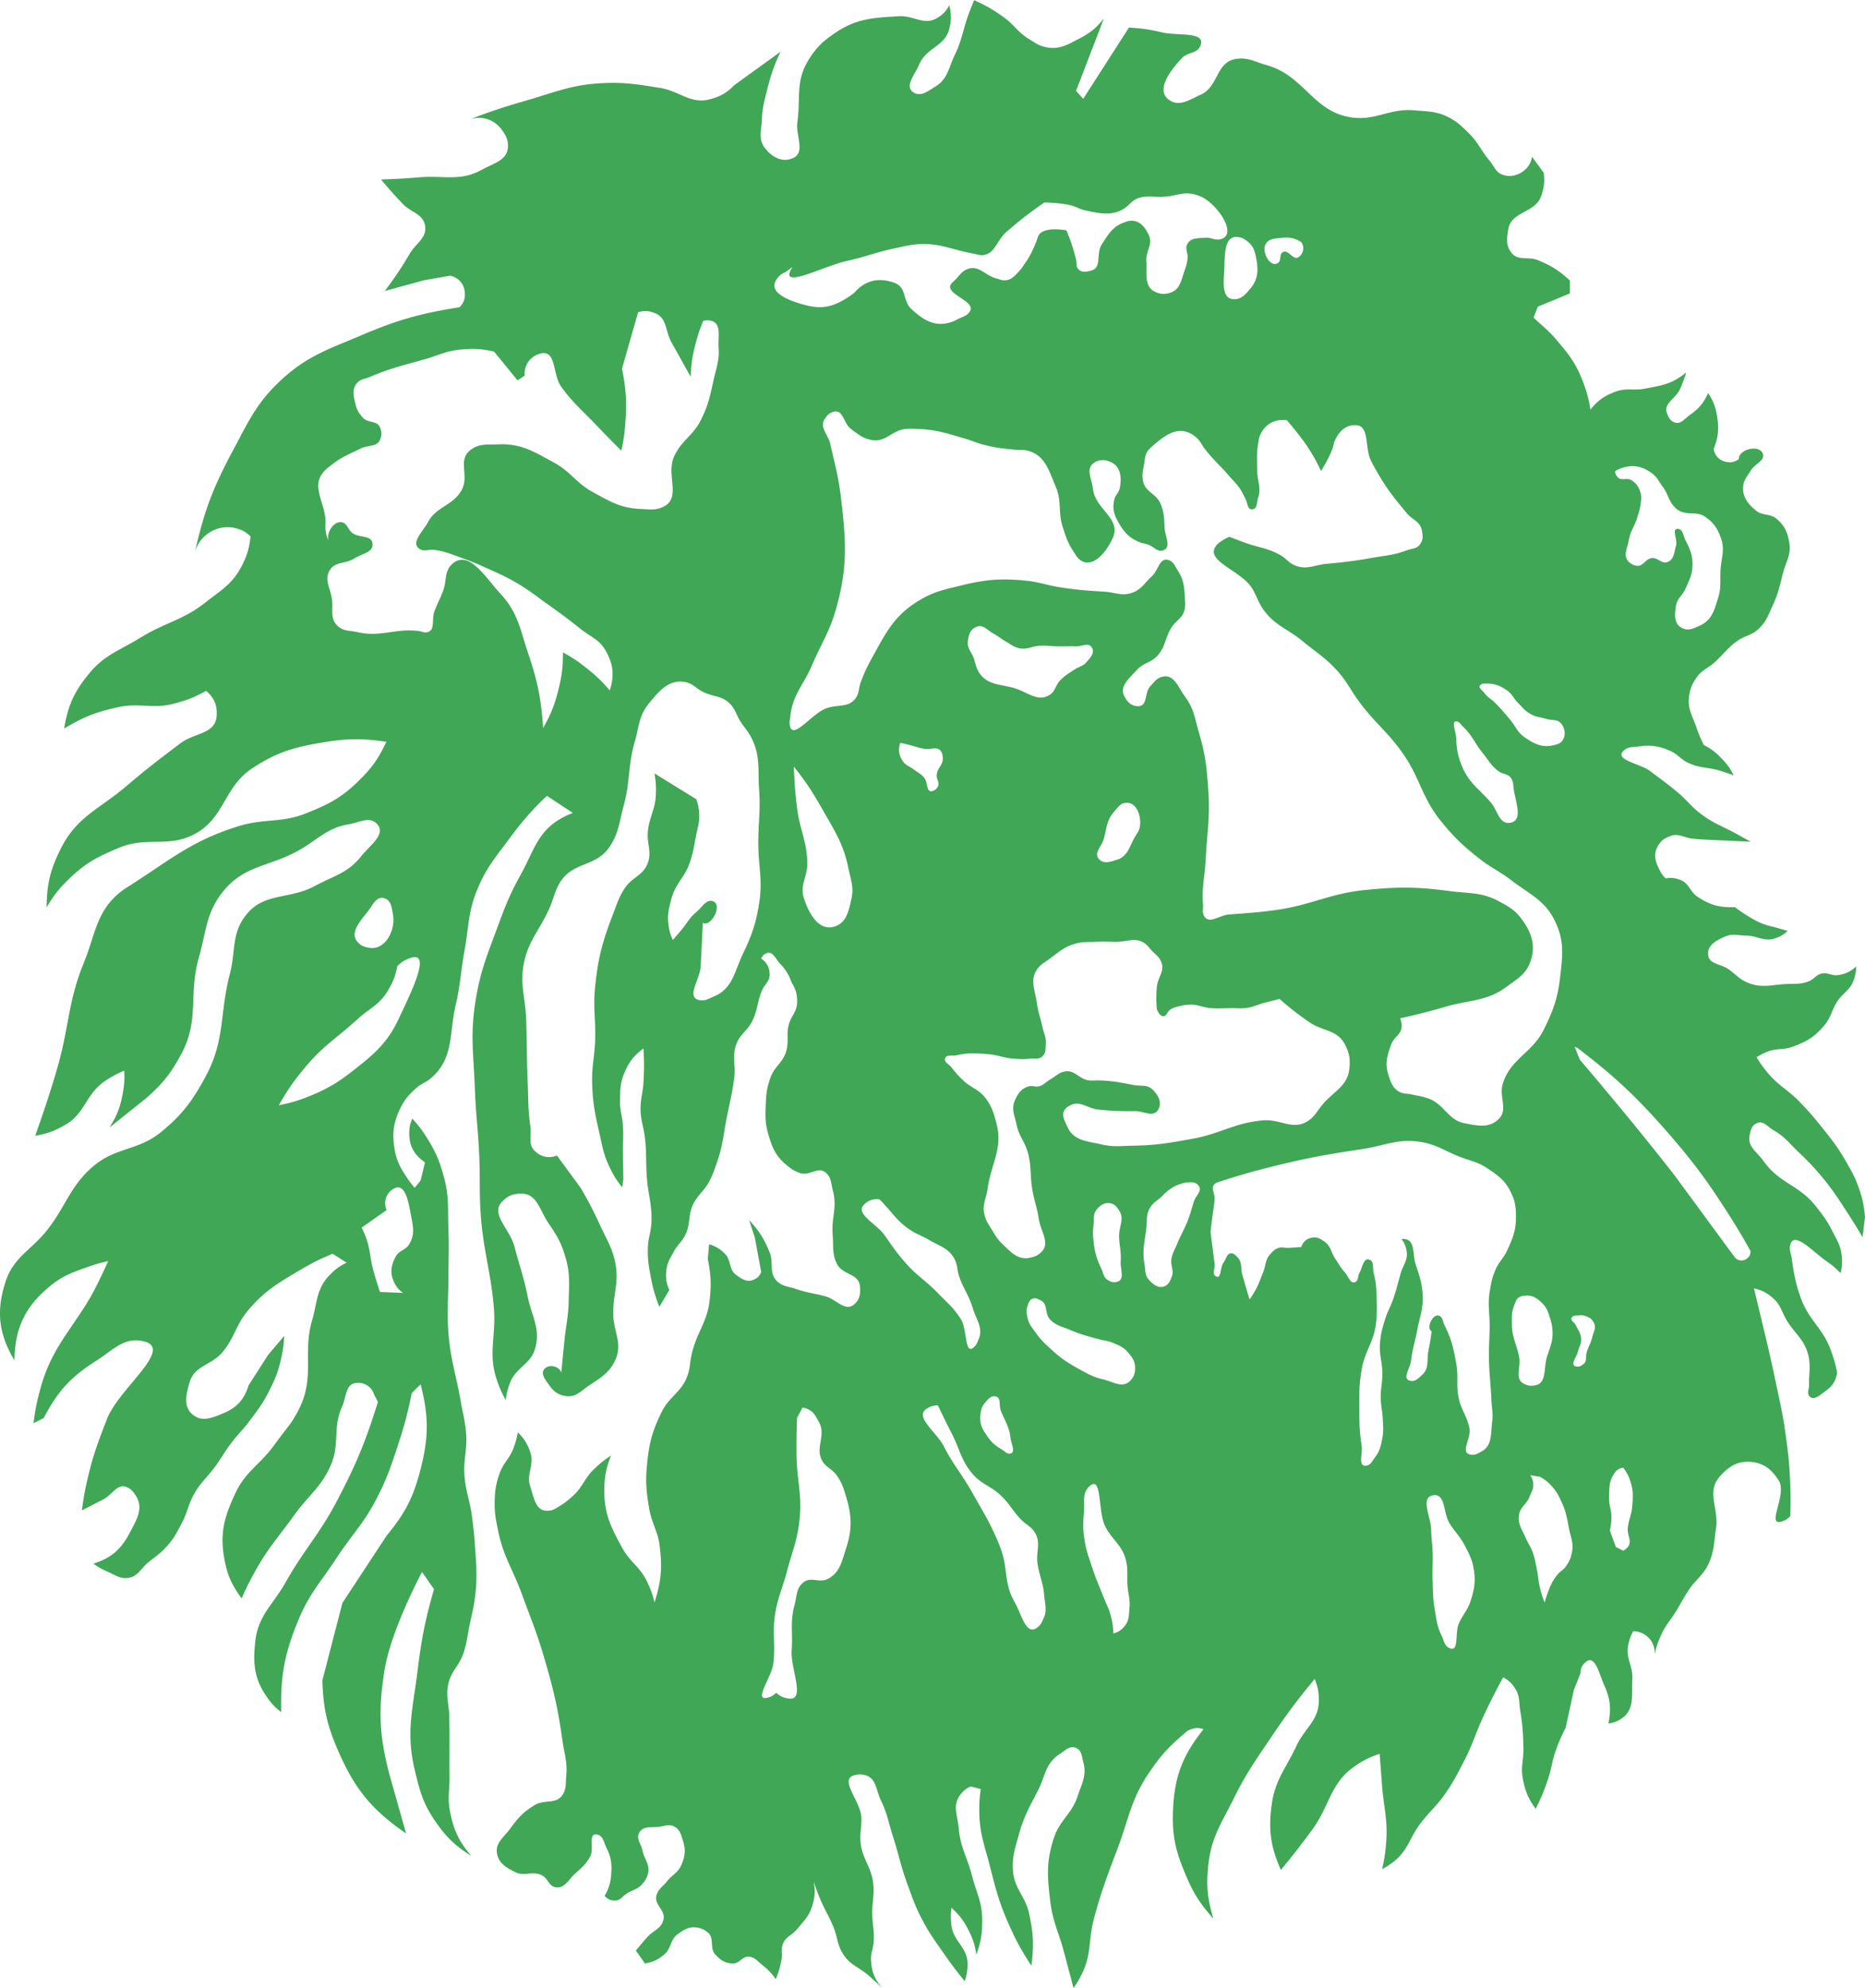<svg xmlns="http://www.w3.org/2000/svg" width="2345" height="2500" viewBox="0 0 564.804 602.043"><path d="M563.895 362.831c-.322-1.247-.742-2.521-1.303-4.033-1.092-2.898-2.016-4.412-3.556-7.1-2.535-4.426-4.354-6.693-7.548-10.655-2.463-3.068-3.92-4.747-6.666-7.563-1.959-2.017-3.71-3.248-5.434-4.677-1.287-1.037-2.547-2.156-3.892-3.753-1.514-1.806-2.297-2.898-3.543-4.886 1.302-.827 2.1-1.232 3.543-1.779 2.632-1.008 4.454-.392 7.113-1.331 4.495-1.581 7.142-3.149 10.124-6.874 1.89-2.382 1.988-4.342 3.641-6.891 1.681-2.59 3.78-3.345 4.887-6.216.632-1.652.842-2.674.883-4.438-1.736 1.582-3.095 2.24-5.42 2.632-2.017.35-3.263-.98-5.236-.42-1.568.448-2.045 1.582-3.558 2.226-2.604 1.106-4.383.729-7.211.911-4.508.28-7.408 1.302-11.566-.477-2.479-1.049-3.445-2.422-5.643-3.99-2.425-1.723-5.98-1.471-6.218-4.439-.098-1.232.322-2.169 1.037-2.968.951-1.051 2.422-1.764 3.906-2.436 2.354-1.051 4.018-.406 6.608-.365 3.333.042 5.321 1.876 8.515.896 1.721-.546 2.675-1.092 4.02-2.311l-2.773-.812c-1.919-.56-3.066-.7-4.93-1.415-3.529-1.372-8.317-4.984-8.317-4.984-4.536.195-7.407-.603-11.202-3.08-2.423-1.569-2.59-4.188-5.308-5.168-1.624-.602-2.716-.714-4.439-.449-.783-.797-1.175-1.316-1.693-2.31-1.372-2.577-2.115-4.901-.687-7.436.926-1.653 1.989-2.381 3.739-3.053 2.59-1.008 4.312.561 7.086.798 3.977.363 6.229.35 10.222.56l7.099.336-4.004-2.227c-4.341-2.408-7.156-3.207-11.091-6.217-1.429-1.065-2.422-2.045-3.387-3.025-.98-.995-1.935-2.031-3.293-3.193-3.178-2.73-5.153-4.061-8.485-6.608-3.208-2.465-11.16-3.46-8.248-6.261 1.387-1.33 2.843-1.077 4.747-1.344 3.655-.476 5.965-.126 9.326 1.33 2.297.994 3.095 2.451 5.335 3.558 3.696 1.833 6.315 1.344 10.249 2.604 1.458.461 2.271.742 3.698 1.26-1.134-2.213-1.989-3.403-3.739-5.196-1.805-1.862-3.037-2.772-5.322-3.991-.992-2.03-1.482-3.208-2.226-5.335-1.217-3.528-2.73-5.615-2.212-9.326.337-2.464.939-3.893 2.38-5.923 1.541-2.115 3.194-2.562 5.169-4.285 2.855-2.506 4.004-4.466 7.099-6.666 1.316-.938 2.521-1.33 3.698-1.862.908-.406 1.79-.883 2.701-1.751 2.353-2.198 2.898-4.145 4.256-7.043 1.695-3.627 2.115-5.896 3.109-9.774.938-3.584 2.562-5.657 1.932-9.312-.545-3.178-1.428-5.223-3.92-7.267-2.016-1.652-4.201-.798-6.204-2.464-1.818-1.526-3.206-3.082-3.683-5.069a6.85 6.85 0 0 1-.112-2.535c.253-1.919 1.261-2.758 2.227-4.438 1.246-2.185 4.678-3.081 3.6-5.363-1.232-2.604-7.31-1.064-7.155 1.807-1.205.909-2.281 1.161-3.768.881-2.114-.391-3.5-1.792-3.879-3.907 1.359-3.473 1.625-5.811 1.106-9.494-.447-3.08-1.106-4.844-2.786-7.463-1.373 3.039-2.717 4.678-5.461 6.596-1.681 1.176-2.842 3.038-4.763 2.296-1.245-.504-1.707-1.415-2.21-2.675-1.233-3.094 2.673-4.48 3.989-7.547.812-1.876 1.219-2.969 1.835-4.929-.686.574-1.094.881-1.835 1.372-3.626 2.451-6.356 2.702-10.657 3.557-3.414.686-5.613-.309-8.876.896-3.445 1.26-5.351 2.618-7.675 5.461-.407-2.703-.782-4.215-1.652-6.805-1.496-4.397-3.079-7.324-5.39-10.419h-.021c-1.022-1.355-3.48-4.229-3.48-4.229-2.352-2.73-4.061-3.907-6.665-6.413l1.303-3.318 9.705-4.005v-3.907c-3.305-3.038-5.562-4.466-9.705-6.175-2.953-1.205-5.882.335-7.925-2.143-1.822-2.214-1.499-4.453-1.024-7.268.911-5.433 8.165-4.802 9.959-10.012.88-2.604 1.076-4.271.783-7.001l-3.586-4.93c-.379 4.131-5.391 7.058-9.17 5.378-1.92-.854-2.228-2.423-3.572-4.033-2.744-3.248-3.543-5.714-6.61-8.668-2.029-1.96-3.179-3.165-5.685-4.481-3.796-1.988-6.484-1.848-10.754-2.226-7.354-.63-11.496 3.207-18.807 2.171-11.651-1.639-14.354-12.646-25.682-15.824-3.739-1.051-5.979-2.618-9.772-1.82-5.646 1.205-4.944 8.346-10.194 10.712-3.473 1.555-6.513 3.823-9.636 1.625-4.186-2.955.322-8.836 3.81-12.604 1.82-1.945 4.678-1.343 5.672-3.823 1.766-4.411-6.877-2.912-11.497-4.004-3.893-.911-6.147-1.247-10.151-1.485l-13.849 21.579-2.171-2.408 8.43-21.901c-2.326 2.871-4.061 4.299-7.338 6.008-3.6 1.89-6.063 3.444-10.055 2.688-2.38-.449-3.529-1.415-5.586-2.688-3.152-1.961-4.159-4.089-7.17-6.274-3.334-2.408-5.392-3.598-9.146-5.307l-1.356 3.403c-1.961 5.069-2.143 8.29-4.495 13.19-1.905 3.921-2.101 7.254-5.812 9.535-2.311 1.415-4.453 3.277-6.722 1.793-2.829-1.862.49-5.391 1.792-8.514 2.115-5.041 7.8-5.377 9.074-10.698.645-2.717.645-4.453 0-7.169-1.008 1.848-1.933 2.813-3.725 3.892-3.878 2.354-7.086-.853-11.608-.56-7.646.476-12.659.644-19.03 4.916-3.935 2.646-6.078 4.634-8.5 8.723-3.71 6.245-2.128 11.175-3.135 18.358-.603 4.271 2.576 9.186-1.345 10.964-3.192 1.457-6.315-.238-8.473-3.011-2.142-2.73-1.05-5.377-.924-8.85.126-3.389.7-5.266 1.513-8.556 1.147-4.719 2.072-7.365 4.116-11.79l-13.905 10.054c-2.381 2.394-4.243 3.473-7.506 4.354-5.839 1.555-9.13-2.506-15.095-3.458-6.623-1.064-10.432-1.737-17.125-1.457-9.522.406-14.675 2.787-23.833 5.42-6.441 1.862-10.054 3.066-16.341 5.433 3.893-.979 7.324.309 9.62 3.585 1.162 1.653 1.736 2.899 1.639 4.929-.197 4.061-4.327 4.873-7.884 6.862-6.525 3.641-11.581 1.694-19.043 2.31-4.481.364-7.016.505-11.511.658 2.479 2.969 3.922 4.593 6.596 7.394 2.548 2.675 6.189 2.997 6.749 6.638.56 3.696-2.703 5.195-4.62 8.401-2.718 4.566-4.397 7.072-7.576 11.329l11.833-3.234 7.967-1.401c2.646.603 4.341 2.632 4.439 5.35.07 1.75-.378 2.94-1.596 4.201-12.182 1.946-19.058 3.921-30.4 8.78-4.41 1.89-8.079 3.248-11.497 4.957-4.005 1.961-7.687 4.243-11.833 8.024-7.673 6.987-10.166 12.784-15.067 21.942-2.562 4.775-4.509 8.822-6.105 12.799-2.184 5.433-3.724 10.824-5.335 18.035 1.274-5.644 7.254-9.157 12.799-7.505 1.792.518 2.786 1.106 4.13 2.394-.392 3.627-1.021 5.699-2.674 8.948-2.815 5.503-6.344 7.394-11.188 11.203-6.33 4.942-11.385 5.838-17.966 9.605-.49.28-.994.588-1.513.896-6.217 3.864-10.726 5.082-15.402 10.712-4.622 5.545-6.526 9.704-7.702 16.817 5.895-3.542 9.675-5.026 16.397-6.483 6.329-1.372 10.306.616 16.58-.994 4.074-1.036 6.343-1.918 10.039-3.935 2.492 2.156 3.459 4.564 3.137 7.827-.518 5.293-6.735 4.859-10.964 8.065-6.413 4.859-10.054 7.59-16.188 12.828-2.521 2.156-4.93 3.878-7.198 5.503-4.999 3.571-9.312 6.707-12.645 13.219-3.318 6.483-4.396 10.852-4.48 18.134 2.212-3.725 3.78-5.699 6.89-8.71 5.027-4.859 8.793-6.763 15.277-9.424 8.333-3.417 14.801.168 22.726-4.104 4.328-2.323 6.526-5.656 8.557-9.115 2.24-3.795 4.298-7.758 8.765-10.727 7.52-4.971 12.841-6.469 21.733-7.925 7.294-1.19 11.65-1.218 18.959-.14-2.492 5.25-4.508 8.065-8.681 12.099-3.221 3.123-5.938 5.041-9.158 6.693-1.933.994-4.033 1.89-6.54 2.885-7.477 2.968-12.574 1.471-20.262 3.836-13.807 4.229-20.388 9.872-32.529 17.7-1.036.672-1.666 1.008-2.674 1.75-6.175 4.537-7.702 9.929-9.816 16.481-.603 1.82-1.247 3.725-2.059 5.713-4.832 11.917-4.383 19.66-8.052 31.997a300.466 300.466 0 0 1-1.525 5.069c-1.583 5.11-2.941 9.114-5.069 15.095 3.725-.672 5.839-1.442 9.129-3.319 5.35-3.053 6.078-8.051 10.194-11.818a14.757 14.757 0 0 1 1.821-1.441c2.142-1.429 3.443-2.13 5.811-3.137.111 1.82.098 3.137-.084 4.593-.07.715-.196 1.47-.35 2.338-.798 4.243-1.737 6.651-4.033 10.307l11.188-8.96c1.484-1.316 2.758-2.507 3.879-3.697 2.716-2.884 4.634-5.712 6.86-9.956 5.35-10.109 1.989-17.867 5.153-28.859.379-1.344.7-2.604.98-3.879 1.457-6.203 2.087-11.048 6.624-16.481 6.175-7.436 13.316-7.184 21.858-11.693 6.203-3.277 9.004-7.184 15.92-8.332 3.291-.546 6.246-2.549 8.557-.126 2.926 3.08-2.143 6.47-4.79 9.817-4.033 5.096-8.303 5.895-14.017 8.99-7.729 4.187-15.305 1.848-20.794 8.724-2.45 3.052-3.165 6.007-3.585 9.129-.364 2.689-.518 5.545-1.358 8.766-3.137 12.015-1.387 20.065-7.296 30.975a74.47 74.47 0 0 1-1.638 2.955c-3.291 5.671-6.288 9.367-11.917 13.975-6.904 5.671-13.625 4.522-20.444 10.291-3.767 3.193-5.854 6.372-7.842 9.746-1.708 2.886-3.347 5.925-5.909 9.285-4.872 6.343-10.39 8.359-12.883 15.977-1.036 3.207-1.611 6.092-1.68 8.962-.141 5.041 1.289 9.731 4.369 14.871.07-5.881 1.246-10.6 3.837-14.829 1.652-2.688 3.878-5.083 6.777-7.506 3.893-3.248 6.791-4.229 11.566-5.938 2.38-.84 3.753-1.246 6.218-1.778a242.32 242.32 0 0 1-3.165 6.708c-1.568 3.248-3.235 6.021-4.901 8.514-4.775 7.353-9.578 12.952-12.351 22.979-1.162 4.173-1.667 6.597-2.212 10.909l3.094-1.582c4.271-8.179 8.207-12.463 15.992-17.406 5-3.164 8.192-7.086 13.989-5.896 9.969 2.059-7.254 14.228-10.881 23.735-.196.504-.378 1.009-.559 1.441-2.06 5.406-3.39 8.879-4.86 14.872-1.063 4.328-1.54 6.806-2.128 11.231l6.441-3.306c2.815-1.456 4.299-4.957 7.198-3.725 1.372.573 1.918 1.399 2.73 2.633 2.45 3.794.112 7.406-1.988 11.397-.182.351-.364.659-.56 1.008-2.464 4.258-5.433 6.568-10.349 8.123 1.667 1.147 2.674 1.708 4.509 2.521 2.241.966 3.557 2.1 5.979 1.805 3.024-.378 3.822-2.829 6.188-4.746 2.241-1.834 3.697-2.689 5.615-4.858a25.866 25.866 0 0 0 2.185-2.816c.755-1.175 1.386-2.478 2.24-4.045 1.89-3.473 1.989-5.923 4.004-9.327 2.002-3.402 3.893-4.789 6.217-7.994 1.919-2.646 2.758-4.328 4.734-6.947 1.82-2.422 3.192-3.725 4.915-5.854.224-.279.462-.629.714-.951 2.367-3.163 3.795-4.942 5.615-8.458 2.045-3.934 3.052-6.315 4.005-10.655.56-2.55.755-4.033.882-6.652l-4.887 5.77-5.881 9.186c-1.345 4.341-3.669 6.876-7.884 8.569-3.221 1.304-6.12 2.549-8.877.449-3.123-2.367-2.212-6.217-1.106-9.971 1.483-5.068 6.609-5.068 9.984-9.115 3.584-4.313 3.935-7.954 7.422-12.267.069-.084.139-.169.195-.253 5.069-6.007 9.157-8.358 15.922-12.365 3.669-2.156 5.839-3.233 9.773-4.886l4.243 2.702c-2.297 1.135-3.515 2.044-5.279 3.906-3.206 3.375-3.57 6.652-4.48 10.797a43.644 43.644 0 0 1-.687 2.744c-2.87 9.845.728 16.733-3.57 26.047a35.666 35.666 0 0 1-3.096 5.39s-3.066 3.949-4.957 6.554c-4.242 5.798-8.542 7.8-11.58 14.297-2.296 4.916-3.725 8.766-3.907 13.303-.083 1.904.056 3.936.449 6.19.896 5.209 2.184 8.205 5.321 12.447 1.61-3.625 2.618-5.628 4.579-9.088 2.241-3.935 4.229-6.679 6.399-9.522 1.527-2.016 3.151-4.102 5.013-6.706 4.243-5.909 8.136-8.374 11.021-15.067 1.96-4.551 1.4-8.29 1.918-12.394.224-1.693.63-3.387 1.471-5.264 1.358-2.983 1.021-6.918 4.284-7.226 2.535-.238 4.664 1.161 5.448 3.57l1.134 2.227a382.685 382.685 0 0 1-2.17 6.664c-2.871 8.347-5.615 14.481-10.376 23.54-2.227 4.243-4.355 7.478-6.483 10.628-2.871 4.201-5.741 8.123-8.905 13.752-3.824 6.777-8.291 9.997-9.187 17.727-.757 6.681-.421 11.37 3.417 16.902 1.428 2.072 2.437 3.15 4.411 4.705-.238-11.203 1.037-17.896 5.349-28.243 3.305-7.885 6.904-11.469 11.552-18.652 1.555-2.395 4.383-6.163 4.383-6.163 2.661-3.557 5.097-6.706 7.604-11.594 3.15-6.104 4.382-9.843 6.525-16.368.755-2.34 1.373-4.286 1.905-6.205.825-2.939 1.456-5.643 2.227-9.409l2.674-2.661c1.162 4.552 1.778 8.332 1.863 12.07.069 4.216-.533 8.374-1.835 13.499-2.17 8.557-4.621 13.374-10.25 20.179l-.323.489-13.134 19.983-6.078 23.483c.294 8.611 1.429 13.652 4.888 21.536.49 1.135.994 2.227 1.497 3.249 4.594 9.466 9.664 15.137 18.975 21.549l-4.929-17.461a104.117 104.117 0 0 1-1.009-4.031c-2.226-9.817-2.325-16.973-.616-27.824 1.947-12.323 11.384-29.868 11.384-29.868l3.613 5.195c-2.661 9.395-3.752 14.856-4.943 24.547-1.331 10.88-3.319 17.699-1.386 27.852.14.771.308 1.554.504 2.352 1.512 6.358 2.506 10.166 6.217 15.543 3.346 4.846 5.896 7.324 10.88 10.475-3.781-4.493-5.348-7.814-6.441-13.582-.756-3.963-.084-6.315-.112-10.362-.014-1.596-.028-3.054-.028-4.383.014-4.594.056-8.22-.041-13.639-.07-4.005-1.149-6.358-.267-10.251.854-3.78 3.165-5.224 4.438-8.878 1.191-3.389 1.262-5.475 2.004-8.989.644-3.067 1.147-4.775 1.554-7.885.84-6.356.434-10.039 0-16.438-.056-.812-.112-1.527-.168-2.172-.182-2.238-.406-4.045-.769-6.679-.645-4.55-1.793-7-2.172-11.58-.434-5.181.884-8.135.449-13.316a36.35 36.35 0 0 0-.308-2.605c-.336-2.212-.799-4.004-1.26-6.65-1.414-8.178-3.109-12.674-3.767-20.948a73.21 73.21 0 0 1-.224-6.54c.028-3.275.224-6.218.224-10.333 0-5.546.224-8.669 0-14.213-.14-3.81-.014-6.625-.238-9.691a33.948 33.948 0 0 0-1.092-6.286c-1.26-4.734-2.324-7.395-4.887-11.553-1.61-2.619-2.661-4.033-4.719-6.302-.616 1.357-.826 2.227-.91 3.711-.238 4.145 1.288 7.226 4.746 9.521l-1.33 5.503-1.778 2.213c-.869-.98-1.316-1.568-2.059-2.633-2.338-3.43-3.585-5.685-4.159-9.802-.561-3.977-.267-6.484 1.19-10.236 1.442-3.306 2.73-5.083 5.419-7.463.308-.267.602-.505.896-.743 1.246-.867 2.38-1.217 3.696-2.366 6.917-5.993 5.378-13.345 7.45-22.264 1.47-6.33 1.499-10.041 2.66-16.426.099-.56.196-1.092.281-1.638.966-6.077.952-10.138 3.361-16.229 2.632-6.665 5.404-9.872 9.689-15.626 3.333-4.509 5.671-7.31 9.088-10.839.784-.784 1.61-1.554 2.521-2.437l3.696 2.437 4.158 2.745c-1.399.532-2.184.882-3.485 1.611-7.254 4.06-8.388 10.068-12.436 17.322-3.375 6.049-4.718 9.773-7.127 16.256a1894.73 1894.73 0 0 0-1.777 4.776c-2.227 6.007-3.726 10.656-4.804 17.994-1.414 9.578-.448 15.248-.083 24.716.014.209.028.434.028.658.28 7.981.979 12.448 1.33 20.43.224 5.139.098 8.625.21 12.911.042 1.484.112 3.065.238 4.844.771 11.175 3.066 17.266 3.991 28.427.027.337.055.657.069.994.449 7.884-1.807 13.036.826 20.766.841 2.465 1.428 3.823 2.689 6.105.266-2.072.559-3.248 1.302-5.223 1.75-4.635 6.105-5.476 7.547-10.208 1.345-4.382.225-7.591-.98-11.427-.448-1.413-.896-2.885-1.231-4.564-1.205-5.966-2.466-9.199-4.006-15.096-1.4-5.363-7.576-9.956-3.543-13.765.322-.308.644-.589.967-.854 1.415-1.038 2.842-1.401 4.803-1.373 1.456.028 2.521.477 3.403 1.316 1.904 1.736 2.829 4.873 4.621 7.52 2.632 3.851 4.047 6.218 5.293 10.712 1.359 4.846.994 7.842.896 12.884a51.3 51.3 0 0 1-.182 3.262c-.28 3.067-.785 5.504-1.148 9.158-.364 3.641-.574 5.699-.896 9.34-.658-1.903-3.502-2.619-4.972-1.26-1.568 1.442.182 3.529 1.428 5.25 1.316 1.836 2.646 2.759 4.874 3.11 3.123.489 4.705-1.668 7.351-3.39 3.473-2.283 5.84-3.697 7.617-7.437 2.41-5.068-.616-8.766-.602-14.38 0-.14 0-.28.014-.435.084-5.489 1.695-8.766.7-14.283-.91-4.957-2.688-7.421-4.774-11.985-1.499-3.264-2.577-5.447-4.019-8.01-.519-.926-1.078-1.976-1.736-3.081l-7.212-9.83c-2.479.924-4.719.477-6.666-1.345-2.169-2.029-.98-4.551-1.386-7.491-.686-4.817-.616-7.813-.77-12.295-.014-.489-.028-.994-.055-1.526-.323-7.268-.183-11.385-.449-18.651-.223-6.414-1.877-10.124-.77-16.454a24.079 24.079 0 0 1 1.877-6.049c1.693-3.683 4.004-6.651 6.006-11.244 1.372-3.165 1.526-5.265 3.445-8.136 3.808-5.685 10.489-4.354 14.437-9.942 3.137-4.439 3.179-7.912 4.621-13.163 1.904-7.1 1.19-11.818 3.248-18.945 1.359-4.677 1.233-7.954 4.328-11.707 3.122-3.781 5.922-7.24 10.768-6.498 2.535.391 3.473 2.002 5.77 3.108 2.871 1.386 5.167 1.008 7.562 3.108 2.101 1.849 2.254 3.752 3.809 6.078 1.078 1.638 1.905 2.422 2.843 4.131 3.095 5.643 2.157 9.872 2.605 16.286.112 1.555.153 2.954.153 4.229-.014 3.934-.405 7.127-.405 11.833 0 6.959 1.358 10.964.322 17.839-.812 5.293-1.765 8.598-3.698 12.981-.35.812-.756 1.652-1.189 2.562-2.675 5.531-3.137 10.698-8.809 13.079-1.708.728-2.842 1.554-4.649 1.092-3.851-.966.365-6.203.575-10.166.14-2.577.238-4.58.336-6.526.098-2.002.196-4.075.308-6.637 2.521 1.288 5.853-5.112 3.361-6.442-2.142-1.134-3.473 1.624-5.334 3.165-2.227 1.849-2.87 3.501-4.748 5.699l-2.352 2.745c-.812-1.806-1.121-2.927-1.345-4.887-.336-2.955.154-4.677.896-7.548 1.19-4.663 4.033-6.441 5.573-10.992 1.106-3.235 1.33-5.195 1.975-8.557.392-2.072.882-3.221.882-5.321 0-1.582-.112-2.674-.448-3.92-.111-.435-.266-.91-.434-1.414l-12.646-7.814c.406 2.479.504 3.921.406 6.442a16.157 16.157 0 0 1-.35 2.8c-.588 2.815-1.736 4.943-2.072 8.346-.364 3.711 1.26 6.063-.028 9.564-1.415 3.836-4.887 4.299-7.071 7.757-1.82 2.884-2.325 4.803-3.557 7.996-1.316 3.389-2.296 6.23-3.067 9.018-1.091 3.879-1.75 7.674-2.253 12.742-.658 6.371.251 10.026 0 16.425-.21 4.859-1.009 7.576-.897 12.435.014.364.028.688.028 1.066.196 5.474.897 8.862 2.199 14.478.841 3.683 1.106 5.882 2.661 9.326 1.302 2.885 2.24 4.467 4.201 6.96l.364-2.506c-.07-3.292-.098-5.153-.126-8.459-.014-2.94.168-4.607 0-7.532-.167-2.97-.91-4.595-.882-7.563.014-1.819.014-3.277.224-4.677.182-1.344.532-2.688 1.232-4.256 1.428-3.222 2.813-4.958 5.643-7.059.224 3.978.224 6.245 0 10.222-.014.394-.056.784-.084 1.122-.28 2.631-.867 4.396-.798 7.322.083 3.319.952 5.125 1.33 8.431.533 4.719.238 7.436.588 12.153.182 2.354.519 4.202.826 6.063.379 2.283.686 4.482.547 7.407-.168 3.025-.994 4.664-1.079 7.688-.098 3.473.238 5.463.896 8.879.687 3.569 1.26 5.558 2.59 8.947l3.011-5.097c-.91-2.101-1.134-3.544-.91-5.826.252-2.52 1.19-3.809 2.408-6.021 1.064-1.918 2.213-2.674 3.235-4.621 1.792-3.43.839-6.104 2.535-9.592.336-.672.686-1.232 1.064-1.735 1.205-1.709 2.562-2.816 3.71-5 1.134-2.114 1.541-3.431 2.34-5.7 1.876-5.348 1.987-8.639 3.108-14.212.728-3.627 1.316-5.979 1.82-9.116.112-.77.238-1.624.35-2.534.491-3.977-.77-6.525.7-10.265 1.148-2.912 3.179-3.795 4.622-6.566 1.862-3.516 1.554-6.064 3.164-9.704.784-1.778 2.171-2.506 2.227-4.439.056-2.199-.742-3.78-2.548-5.041.336-.827.812-1.289 1.652-1.625 1.849-.714 2.647 1.666 4.006 3.109 1.806 1.918 2.646 3.291 3.557 5.783 1.316 2.101 1.736 3.669 1.652 6.146-.084 2.802-1.876 4.007-2.549 6.722-.784 3.151.182 5.195-.854 8.276-1.063 3.207-3.347 4.229-4.565 7.394a25.537 25.537 0 0 0-.881 2.801c-.463 1.934-.575 3.683-.658 6.119-.113 3.234-.141 5.153.741 8.275 1.135 4.033 2.143 6.609 5.322 9.326 1.541 1.303 2.52 2.044 4.453 2.661 2.787.896 5.167-2.017 7.52-.253 1.919 1.443 1.709 3.376 2.339 5.699.21.771.336 1.556.406 2.199.407 3.78-.868 6.679-.504 11.006.309 3.501-.252 5.77 1.331 8.892 1.694 3.292 6.469 2.843 6.903 6.525.281 2.324.028 4.257-1.791 5.742-2.718 2.24-5.266-1.584-8.655-2.507-3.444-.925-5.517-1.051-8.877-2.212-2.311-.8-4.032-.701-5.783-2.395-2.521-2.438-.896-5.463-2.213-8.711-1.709-4.187-3.164-6.455-6.218-9.774l1.737 5.294 1.932 10.46c-.505 1.218-1.177 1.876-2.409 2.367-1.988.812-3.542-.309-5.265-1.583-2.227-1.653-1.33-4.342-3.291-6.301-1.554-1.555-2.731-2.256-4.818-2.913l-.392 4.496c.952 4.76 1.091 7.602.56 12.419a21.325 21.325 0 0 1-.63 3.403c-1.218 4.537-3.557 7.576-4.789 12.882-.602 2.562-.434 4.132-1.302 6.609-1.694 4.874-5.348 6.163-7.688 10.77-.7 1.399-1.288 2.646-1.792 3.892-1.596 3.879-2.282 7.24-2.759 12.183-.504 5.196-.238 8.221.644 13.387.602 3.544 1.863 5.743 2.662 8.669.21.783.391 1.639.503 2.604.854 6.651.491 10.739-1.54 17.139-.644-2.562-1.162-3.976-2.311-6.356-2.128-4.426-5.11-5.825-7.463-10.124a175.835 175.835 0 0 1-1.779-3.32c-2.325-4.535-3.682-8.288-3.654-14.044.027-4.229.504-6.694 2.029-10.628-2.197 1.471-3.374 2.422-5.264 4.257-2.829 2.744-3.333 5.308-6.246 7.954-1.875 1.707-3.066 2.576-5.265 3.837-.924.519-1.568.686-2.618.686-3.487.015-3.963-4.046-5.069-7.352-1.274-3.809 1.33-6.497.042-10.292-.91-2.661-1.82-4.132-3.795-6.105-.364 1.946-.672 3.039-1.372 4.9-1.162 3.081-2.982 4.299-4.102 7.394-1.302 3.628-1.555 5.896-1.541 9.746.014 3.026.435 4.72 1.023 7.688.139.701.293 1.401.448 2.003 1.61 6.554 4.242 10.349 6.735 17.196 2.674 7.366 4.467 11.426 6.666 18.946 2.872 9.718 4.228 15.332 5.629 25.359.378 2.66.896 4.606 1.134 6.721.14 1.274.183 2.619.028 4.216-.21 2.253.112 3.822-1.162 5.698-1.933 2.87-5.392 1.231-8.36 3.01-3.5 2.086-5.125 3.95-7.519 7.24-1.918 2.633-4.439 4.158-3.921 7.38.49 3.024 2.731 4.271 5.448 5.67 2.871 1.472 5.349-.475 8.206 1.023 1.876.995 2.002 3.249 4.103 3.586 2.758.445 3.795-2.229 5.867-4.104 2.031-1.821 3.305-2.857 4.621-5.265 1.274-2.354-.756-6.933 1.904-6.611 1.975.225 2.156 2.324 3.039 4.104 1.372 2.802 1.638 4.761 1.4 7.884-.196 2.675-.672 4.256-1.989 6.61.883.993 1.779 1.413 3.109 1.413 1.709.029 2.297-1.371 3.767-2.254 1.736-1.037 3.109-1.149 4.439-2.661.938-1.051 1.4-1.764 1.778-3.108.798-2.772-1.064-4.384-1.652-7.198-.421-2.044-1.919-3.374-1.008-5.237 1.106-2.239 3.626-1.566 6.104-1.889 1.765-.239 2.997-.896 4.565-.057 1.68.883 1.975 2.324 2.563 4.117.91 2.787.742 4.803-.421 7.478-1.021 2.38-2.758 2.983-4.368 4.998-1.303 1.626-2.633 2.269-3.179 4.258-.799 2.869 2.842 4.452 2.114 7.351-.686 2.787-3.108 3.235-5.014 5.392a116.708 116.708 0 0 0-3.347 3.963l2.759 3.908c2.437-.435 3.851-1.093 5.77-2.661 2.254-1.836 1.778-4.51 4.145-6.218 1.988-1.428 3.528-2.407 5.951-1.989 1.373.238 2.171.632 3.235 1.541 2.045 1.778.364 4.606 2.199 6.597 1.582 1.735 3.025 2.701 5.377 2.716 2.059.015 2.829-2.283 4.873-2.045 1.821.21 2.549 1.372 3.977 2.506 1.806 1.442 2.745 2.407 4.089 4.3.854-2.128 1.247-3.389 1.681-5.63.42-2.058-.28-3.444.602-5.334.953-2.031 2.633-2.354 4.076-4.076 2.282-2.716 3.935-4.27 4.844-7.7.701-2.591.756-4.244.252-6.877a77.698 77.698 0 0 0 1.792 4.845c1.4 3.487 2.646 5.266 4.117 8.726 1.442 3.416 1.176 5.896 3.347 8.92 2.184 3.052 4.648 3.584 7.464 6.062a109.75 109.75 0 0 1 3.962 3.67c-2.241-2.703-3.094-4.872-3.291-8.373-.112-2.214.672-3.418.812-5.63.223-3.291-.406-5.14-.449-8.444-.028-3.515.672-5.517.323-9.004-.505-5.181-3.445-7.576-3.866-12.757-.224-2.814.35-4.425.267-7.239-.169-5.11-7.017-11.72-2.059-12.953 1.19-.294 1.96-.294 3.15 0 3.473.854 3.291 4.552 4.859 7.759 1.918 3.948 2.212 6.482 3.558 10.656 1.82 5.685 2.38 9.046 4.438 14.66 1.553 4.229 2.352 6.666 4.438 10.656 2.087 4.005 3.641 6.062 6.217 9.773 2.466 3.559 3.949 5.532 6.68 8.908.672-2.004.883-3.25.868-5.363-.027-4.889-4.299-6.68-4.887-11.539-.238-2.073-.238-3.263 0-5.336 2.562 2.339 3.795 4.005 5.335 7.113 1.274 2.604 1.792 4.229 2.212 7.101 1.401-3.978 1.82-6.441 1.779-10.657-.043-5.335-1.779-8.149-3.109-13.316-1.428-5.587-3.501-8.486-3.99-14.214-.351-3.976-1.988-7.057.434-10.222.98-1.26 1.736-1.876 3.15-2.562l3.067.785c-.378 2.759-.477 4.339-.435 7.112.098 6.428 1.597 9.942 3.192 16.175 1.778 6.973 2.758 10.991 5.686 17.573 2.281 5.139 3.823 7.953 6.904 12.658.769-6.104.614-9.76-.688-15.768-1.134-5.25-4.479-7.52-4.887-12.884-.322-4.367.617-6.859 1.778-11.09 1.498-5.46 3.192-8.288 5.783-13.33 1.654-3.221 2.088-6.175 3.865-8.527.646-.854 1.441-1.694 2.548-2.395 1.808-1.134 3.166-2.815 5.125-1.96 1.724.77 1.724 2.449 2.185 4.312l.042.126c1.037 3.906-.518 6.384-1.776 10.222-1.752 5.307-5.322 7.141-7.115 12.436-2.423 7.225-2.058 11.944-1.134 19.505.743 6.036 2.52 9.173 4.089 15.04l2.94 11.076c1.106-1.609 1.681-2.562 2.549-4.328 2.956-5.964 1.904-10.264 3.626-16.69 2.297-8.556 4.146-13.219 7.254-21.494 3.361-8.977 4.033-14.774 9.438-22.685a122.729 122.729 0 0 1 2.229-3.165c2.505-3.319 4.802-5.615 8.514-8.766.656-.631 1.133-.925 1.987-1.247 1.387-.49 2.38-.49 3.752 0-2.771 3.486-4.816 6.651-6.259 10.013-1.903 4.396-2.771 9.004-2.982 14.912-.266 7.521.841 11.987 3.752 18.933 2.396 5.727 4.354 8.85 8.487 13.499-1.85-6.204-2.198-10.082-1.499-16.496.91-8.289 4.006-12.462 7.689-19.925 2.17-4.44 4.045-7.548 6.173-10.866 1.498-2.312 3.124-4.678 5.069-7.563 4.831-7.154 7.758-11.075 13.248-17.741.993 2.479 1.288 4.061 1.246 6.736-.084 5.895-4.271 8.163-6.751 13.498-.868 1.89-1.763 3.515-2.604 5.014-2.212 3.977-4.144 7.309-4.886 12.658-1.077 7.772-.394 12.743 2.744 19.94 3.837-4.649 5.936-7.338 9.494-12.183 5.362-7.296 5.46-14.158 12.926-19.24.685-.461 1.302-.91 1.874-1.218 1.768-1.064 3.306-1.75 5.631-2.535l.195 2.577.547 7.169c.504 6.498 1.723 10.167 1.26 16.679-.238 3.332-.518 5.221-1.26 8.499 1.441-.755 2.227-1.261 3.5-2.254 4.396-3.404 4.789-7.282 8.191-11.679 2.787-3.612 4.887-5.252 7.491-9.004 2.451-3.515 3.599-5.842 5.477-9.467.099-.168.183-.336.266-.519 2.688-5.25 3.473-8.526 5.993-13.849 2.113-4.48 3.389-6.974 5.756-11.328 1.735.967 2.633 1.819 3.684 3.502 1.441 2.281 1.049 4.088 1.498 6.748.727 4.285.825 6.75.951 11.091.041 1.709-.154 3.08-.295 4.411-.154 1.513-.252 3.025.098 4.914.715 3.823 1.64 6.009 3.894 9.173 1.653-3.305 2.466-5.237 3.655-8.738.729-2.071 1.021-3.697 1.414-5.377.266-1.093.547-2.227 1.036-3.543.993-2.786 1.652-4.313 2.997-6.932l2.492-11.497 2.001-4.998c0-1.527.533-2.591 1.752-3.5 2.73-2.06 3.92 3.836 5.335 6.944 1.918 4.216 2.268 7.254 1.344 11.791 1.653-.211 2.62-.575 4.006-1.498 4.033-2.675 2.981-7.155 3.248-11.987.21-4.004-2.044-6.259-1.261-10.181.35-1.721.701-2.702 1.499-4.257.727 0 1.148.057 1.834.253 3.053.868 4.973 3.81 4.664 6.861.476-2.297 1.008-3.864 2.099-6.231 1.33-2.87 2.689-4.159 4.342-6.848 1.598-2.576 2.31-4.145 4.005-6.665 2.058-3.066 4.146-4.215 5.77-7.547 1.497-3.096 1.709-5.406 2.059-8.39.084-.783.182-1.609.336-2.506.925-6.035-2.969-10.979.994-15.613 2.773-3.247 5.699-5.082 9.927-4.578 3.824.462 6.022 2.408 8.083 5.644 2.604 4.089-3.866 13.806.768 12.406 1.177-.35 1.836-.742 2.702-1.625.142-3.794.142-5.951 0-9.76-.224-5.993-.601-9.382-1.441-15.319-.141-.98-.267-1.903-.405-2.815-.743-4.592-1.526-7.798-2.591-12.951-1.597-7.66-2.659-11.931-4.468-19.535l-.407-1.666-1.679-6.974c2.407.574 3.767 1.26 5.656 2.857 1.527 1.288 2.2 2.591 2.885 4.089.435.938.883 1.932 1.557 3.01 2.407 3.824 4.984 5.433 6.23 9.774 1.021 3.613.267 5.867.362 9.606.029 1.288-.699 2.253.07 3.277 1.247 1.623 3.347-.393 5.015-1.569 2.057-1.484 3.022-3.038 3.43-5.531-.562-2.703-.994-4.229-1.932-6.819-1.849-5.125-4.817-7.688-7.17-11.721-.658-1.134-1.275-2.324-1.805-3.767-1.696-4.634-2.172-7.449-2.858-12.337-.225-1.554-.813-2.465-.449-4.004 1.051-4.468 7.003 2.155 10.784 4.774 1.875 1.288 2.868 2.143 4.466 3.753.519-2.184.589-3.529.28-5.755-.393-2.802-1.373-4.229-2.661-6.764-1.682-3.347-2.982-5.068-5.321-7.996a20.45 20.45 0 0 0-2.015-2.184c-4.525-4.286-9.536-5.462-13.528-11.133-2.001-2.856-4.999-4.411-4.312-7.828.32-1.638.6-2.982 2.1-3.724 2.001-1.009 3.36 1.105 5.321 2.212 3.206 1.834 4.438 3.682 7.098 6.217 3.11 2.968 4.818 4.705 7.562 8.011 1.976 2.38 3.32 4.27 4.691 6.286.869 1.304 1.766 2.689 2.858 4.368a149.578 149.578 0 0 1 4.564 7.422l.755-6.091c-.195-2.286-.46-3.995-.909-5.744zm-452.422-86.945c1.484-1.89 2.423-4.48 4.762-3.934 2.184.518 2.408 2.843 2.786 5.055.56 3.304-.798 7.184-3.292 9.046-1.05.77-2.296 1.161-3.696.967-1.162-.154-2.003-.394-2.815-.911-.265-.196-.532-.476-.812-.756-2.716-2.773.673-6.414 3.067-9.467zm7.926 83.989c1.974-1.021 3.123.616 3.893 2.956.603 1.849.967 4.115 1.302 5.838.588 3.095.953 5.32-.629 8.053-1.079 1.848-3.011 1.848-4.075 3.725-1.597 2.814-1.862 5.461-.308 8.29.7 1.288 1.302 1.96 2.506 2.786l-7.002-.28a102.175 102.175 0 0 1-1.974-6.386c-1.162-4.089-.896-6.679-2.479-10.629a30.576 30.576 0 0 0-1.106-2.491l7.547-5.293a5.092 5.092 0 0 1-.196-3.6 5.086 5.086 0 0 1 2.521-2.969zm1.512-51.712c-3.5 7.617-7.547 11.035-14.171 16.187-2.423 1.878-4.397 3.291-6.484 4.453-2.101 1.205-4.298 2.27-7.155 3.375-3.277 1.261-5.209 1.82-8.667 2.507 1.344-2.325 2.464-4.174 3.668-5.896 1.415-2.059 2.928-3.977 5-6.386 5.111-5.979 9.13-8.233 14.914-13.568 3.668-3.39 6.806-4.453 9.382-8.724 1.638-2.702 2.311-4.453 2.927-7.547 1.302-1.289 2.254-1.877 3.991-2.479 6.775-2.353-.408 11.553-3.405 18.078zm95.248-193.339c-1.106 4.971-1.652 7.912-3.962 12.449-2.367 4.677-5.77 6.05-7.996 10.81-1.751 3.683-.154 8.066-.546 11.385-.195 1.652-.869 3.024-2.688 3.934-2.493 1.233-4.313.799-7.085.687-5.574-.238-8.711-2.016-13.429-4.593a20.21 20.21 0 0 1-.799-.435c-5.139-2.772-6.805-6.259-11.944-9.046-6.049-3.291-9.915-5.783-16.804-5.489-3.473.139-6.063-.322-8.695 1.932-3.516 2.997-.197 7.505-2.269 11.637-.267.532-.561 1.049-.883 1.428-2.703 3.655-7.1 4.16-9.466 8.598-1.555 2.913-5.293 6.161-2.576 8.052 1.441 1.008 2.772.07 4.523.322 3.514.505 5.376 1.387 8.723 2.591 2.815 1.008 4.354 1.68 7.086 2.912 3.865 1.723 6.062 2.675 9.704 4.846 3.417 2.044 5.153 3.501 8.401 5.825 4.089 2.926 6.399 4.564 10.32 7.729.839.687 1.666 1.19 2.436 1.736 1.975 1.289 3.711 2.311 5.112 4.706 2.422 4.145 2.8 7.66 1.345 12.21-2.465-2.857-4.006-4.34-6.96-6.694-2.647-2.114-4.258-3.192-7.226-4.831.015 4.453-.294 7.03-1.373 11.356-1.19 4.705-2.226 7.325-4.62 11.553-.631-8.977-1.653-14.087-4.537-22.602-.687-2.043-1.232-3.906-1.765-5.656-1.415-4.551-2.814-8.303-6.638-12.421-4.536-4.901-9.493-13.443-14.52-9.06-2.605 2.283-1.639 5.181-2.912 8.402-.925 2.381-1.639 3.627-2.549 6.007-.925 2.422.363 5.741-2.171 6.316-1.05.224-1.653-.252-2.716-.378-7.1-.841-11.356 1.96-18.33.378-2.479-.575-4.384-.224-6.204-2.003-2.297-2.24-1.176-4.872-1.625-8.052-.462-3.375-2.408-5.812-.644-8.724 1.666-2.744 4.747-1.807 7.436-3.557 2.325-1.513 5.825-1.778 5.503-4.523-.336-2.688-4.019-1.568-6.147-3.234-1.401-1.106-1.484-2.941-3.235-3.207-2.422-.364-4.635 3.179-3.95 5.49-.518-1.023-.755-1.933-.896-3.263-.098-.868 0-1.359 0-2.227-.014-3.179-1.302-6.007-1.89-8.639-.532-2.297-.532-4.454 1.247-6.554.854-1.022 1.525-1.442 2.576-2.269 3.053-2.394 5.223-3.123 8.695-4.873 2.283-1.134 4.986-.378 5.924-2.745.532-1.33.49-2.352-.07-3.668-.91-2.129-3.599-1.205-5.167-2.913-1.26-1.358-1.82-2.395-2.268-4.201-.616-2.465-1.106-4.635.645-6.47 1.063-1.091 2.155-1.008 3.556-1.611 6.399-2.744 10.292-3.557 16.972-5.474 2.296-.659 4.033-1.345 5.825-1.919 1.582-.489 3.207-.84 5.308-1.007 3.766-.308 5.978-.168 9.675.643l.295.364 6.819 8.361 2.184-1.443c-.308-3.277 1.862-6.133 5.083-6.735 4.508-.84 3.305 6.399 5.979 10.124 3.487 4.845 6.204 6.987 10.32 11.314a328.096 328.096 0 0 0 7.883 8.038c.659-3.095.925-4.888 1.177-8.038.504-6.553.28-10.363-.98-16.818l1.372-4.803 3.501-12.28c1.946-.532 3.291-.448 5.152.308 3.669 1.471 3.025 5.378 4.958 8.837l1.751 3.136 4.046 7.254c.14-2.899.364-5 .84-7.268.251-1.205.575-2.451.981-3.907.643-2.282 1.091-3.542 2.001-5.728.925-.238 1.527-.238 2.45 0 3.151.827 1.96 4.816 2.199 8.08.042.561.056 1.079.056 1.568-.053 2.86-.823 4.89-1.524 8.04zm41.001 350.592c-.224 1.12-.546 2.282-.952 3.529-1.288 3.92-1.764 7.071-5.335 9.115-2.604 1.484-5.279-.756-7.589 1.148-2.227 1.82-1.919 4.103-2.675 6.889-1.386 5.153-.476 8.332-.854 13.668-.392 5.685 4.48 15.586-1.135 14.577-1.512-.267-2.395-.701-3.556-1.723-.896.896-1.611 1.274-2.842 1.539-4.005.869 1.441-6.273 1.96-10.347.742-5.896-.378-9.354.587-15.208.826-5.04 2.213-7.688 3.529-12.63 1.106-4.23 2.184-7.113 2.982-10.546a45.78 45.78 0 0 0 .826-4.956c.91-7.827-.84-12.308-.882-20.192-.014-3.599 0-5.923.098-9.06.028-.588.042-1.232.07-1.904l1.651-3.054c.687.099 1.079.212 1.709.506 1.765.825 2.254 2.128 3.235 3.821.125.21.224.42.322.672 1.666 3.865-1.596 7.619.854 11.371 1.219 1.863 2.787 2.185 4.103 3.991 1.652 2.255 2.142 3.838 2.94 6.512 1.402 4.65 1.794 8.137.954 12.282zm233.471-323.524c3.529-1.387 6.554-.868 9.607 1.372 1.637 1.205 2.071 2.408 3.275 4.047.533.714.91 1.386 1.246 2.129.84 1.764 1.346 3.402 3.18 4.803 2.758 2.086 5.769.28 8.598 2.31 2.465 1.765 3.57 3.417 4.605 6.274 1.346 3.64.098 6.076-.099 9.956-.166 3.165.253 5.083-.685 8.108-1.148 3.725-1.85 6.763-5.363 8.43-2.057.98-3.809 1.877-5.783.742-2.296-1.345-2.073-4.005-1.653-6.638.365-2.282 1.962-3.066 2.886-5.195 1.134-2.59 2.031-4.103 2.114-6.931.099-3.109-.686-4.943-2.114-7.702-.757-1.442-.687-3.361-2.31-3.459-2.046-.14 0 3.235-.576 5.195-.615 2.031-.56 4.005-2.506 4.817-1.792.728-2.897-1.371-4.815-1.163-2.004.21-2.633 2.646-4.623 2.312-.992-.168-1.567-.477-2.31-1.149-1.918-1.792-.449-4.159 0-6.75.491-2.73 1.709-4.005 2.506-6.665.421-1.4.771-2.185.966-3.655.184-1.4.407-2.31.127-3.584-.043-.14-.084-.295-.127-.463-.53-1.694-1.217-2.703-2.716-3.654-1.413-.882-3.081.336-4.172-.925-.49-.574-.7-1.021-.813-1.763a8.25 8.25 0 0 1 1.555-.799zm-42.401 65.631c.225-.266.421-.405.757-.49 3.106-.266 5.193.35 7.688 2.24 1.412 1.093 1.734 2.226 2.995 3.5 1.441 1.485 2.17 2.507 3.99 3.502 1.694.924 2.899.881 4.747 1.441 1.667.491 3.081-.042 4.258 1.248 1.568 1.722 1.68 4.676-.254 5.992-.543.365-.936.421-1.58.603-3.545 1.009-6.149-.224-9.158-2.352-2.27-1.597-2.703-3.389-4.51-5.49-1.68-1.974-2.591-3.122-4.425-4.943-1.232-1.217-2.241-1.595-3.249-2.996-.585-.811-1.86-1.456-1.259-2.255zm-6.987 10.937c.868.21 1.093.883 1.75 1.499 2.857 2.66 3.528 4.97 5.994 7.996 1.791 2.197 2.492 3.794 4.747 5.503 1.4 1.063 2.98.755 3.935 2.239.698 1.093.559 1.961.741 3.25.21 1.4.645 3.01.924 4.495.547 2.745.617 5.209-1.917 5.685-3.095.589-3.754-3.038-5.575-5.713-.195-.266-.391-.476-.601-.714-3.557-3.991-6.512-5.797-8.501-10.74-1.261-3.137-1.609-5.125-1.75-8.5-.084-1.947-1.652-5.462.253-5zm-58.07-144.286c.812-1.988 2.897-1.96 5.042-2.198 2.337-.253 3.863.084 5.865 1.302 1.078 1.484.659 3.626-.896 4.593-1.624 1.022-3.024-2.535-4.676-1.555-1.233.729-.323 2.59-1.554 3.333-2.213 1.358-4.777-3.066-3.781-5.475zm-8.472-2.451c1.441.126 2.254.631 3.347 1.555 1.721 1.47 2.029 3.038 2.45 5.265.658 3.542.377 6.302-2.002 9.019-1.472 1.693-2.662 3.094-4.902 3.01-3.808-.154-2.97-5.545-2.815-9.354.168-4.005-.07-9.844 3.922-9.495zM235.049 84.774c.784-1.247 1.526-1.877 2.885-2.437l2.101-1.568a7.147 7.147 0 0 0-.533.896c-3.15 5.896 10.391-1.274 16.916-2.675 5.686-1.218 8.71-2.619 14.396-3.795 2.688-.546 4.173-1.022 6.903-1.246 6.722-.547 10.433 1.624 17.07 2.814.952.168 1.47.435 2.452.449 4.03.042 4.521-4.411 7.576-7.043 4.282-3.711 6.832-5.671 11.48-8.906 0 0 4.971.097 8.021.881 1.779.462 2.664 1.163 4.454 1.555 4.957 1.105 9.146 1.834 12.912-1.555.378-.322.532-.56.909-.881 3.193-2.843 6.568-1.288 10.811-1.793 3.207-.364 5.125-1.456 8.247-.659.981.239 1.54.435 2.45.883 4.818 2.45 10.797 11.342 5.573 12.701-1.804.462-2.898-.631-4.746-.448-2.155.225-4.145-.07-5.279 1.778-.937 1.527.238 2.815 0 4.593-.196 1.415-.407 2.213-.896 3.558-1.037 2.912-1.316 5.685-4.229 6.693-1.723.587-3.012.531-4.677-.225-3.46-1.554-2.425-5.573-2.674-9.354-.196-3.024 2.016-4.957.782-7.715-1.133-2.549-2.814-4.649-5.601-4.453-.699.056-1.092.224-1.777.447-3.544 1.205-4.859 3.542-6.905 6.68-1.804 2.8.085 7.029-3.12 7.926-1.514.433-2.941.727-4.006-.435-.785-.854-.379-1.778-.672-2.898-.883-3.501-1.527-5.462-2.9-8.821 0 0-6.832-1.373-8.457 1.554-.309.574-.336.966-.572 1.569-1.179 2.968-1.961 4.634-3.797 7.253-.488.713-.74 1.149-1.33 1.779-1.455 1.581-2.493 2.968-4.635 2.968-.91.013-1.4-.295-2.269-.504-3.543-.883-5.503-4.229-8.906-2.899-1.834.714-2.381 1.96-3.795 3.333-.434.434-.742.63-1.118 1.12-2.354 3.165 7.854 5.238 5.572 8.458-.938 1.345-2.086 1.499-3.558 2.227-1.008.504-1.581.826-2.674 1.12-4.622 1.219-8.01-.951-11.497-4.229-2.493-2.353-1.4-6.007-4.453-7.576-.714-.364-1.148-.504-1.932-.7-4.258-1.121-7.898.028-10.769 3.375l-.883.671c-4.299 3.025-7.939 4.524-13.064 3.333-4.744-1.105-12.404-3.667-9.786-7.799zm22.783 187.5c-.854 3.739-1.526 7.267-5.223 8.332-4.747 1.358-7.688-4.02-9.186-8.738-1.219-3.865 1.078-6.301 1.05-10.362-.028-6.665-2.269-10.194-3.08-16.803-.056-.434-.098-.854-.154-1.288-.477-4.13-.672-6.806-.827-11.287 3.347 4.243 5.223 6.988 7.702 11.287.294.504.602 1.036.91 1.583 3.725 6.609 6.357 10.362 7.885 17.783.74 3.654 1.749 5.865.923 9.493zm1.344-60.927c-2.156 3.137-5.671 1.792-9.187 3.221-4.312 1.736-9.969 9.689-10.782 5.11-.196-1.079.028-1.722.14-2.814.672-6.497 3.991-9.41 6.554-15.417 1.568-3.684 3.038-6.4 4.369-9.271 1.064-2.296 2.044-4.691 2.912-7.785 3.627-12.758 3.04-20.795 1.457-33.958-.027-.322-.07-.63-.112-.952-.742-5.742-1.764-9.172-3.08-15.068-.658-2.913-3.305-4.901-1.75-7.45.756-1.246 1.484-2.015 2.912-2.338 2.787-.63 2.829 3.543 5.111 5.251 2.269 1.68 3.627 2.899 6.414 3.361 4.131.7 6.021-3.011 10.195-3.361 1.47-.126 2.31-.07 3.794 0 5.504.224 8.542 1.302 13.836 2.829 2.422.686 3.696 1.372 6.134 1.988 3.555.924 5.656 1.092 9.326 1.471 1.469.14 2.352-.07 3.779.28 5.268 1.316 6.428 5.979 8.543 10.978.308.7.518 1.344.685 2.031.869 3.458.154 6.314 1.429 10.166.966 2.954 1.471 4.704 3.193 7.281.728 1.079 1.021 1.849 2.044 2.632 3.78 2.857 8.192-2.533 10.012-6.917 2.157-5.251-4.214-8.009-5.812-13.134a8.685 8.685 0 0 1-.308-1.513c-.337-2.997-2.24-5.951.195-7.744 1.682-1.218 3.445-1.162 5.321-.28 2.928 1.373 3.249 4.706 2.605 7.871-.154.7-.462 1.204-.77 1.667-.363.546-.742 1.092-.911 1.889-.7 3.053.238 5.14 1.905 7.799 1.498 2.396 2.828 3.67 5.405 4.832 1.092.476 1.792.504 2.911.868 1.85.603 2.857 2.451 4.664 1.75 2.465-.966.532-4.131.391-6.764-.14-2.926-.126-4.705-1.261-7.393-.571-1.358-1.552-2.199-2.506-2.982-1.19-.981-2.352-1.92-2.744-3.712-.434-2.002-.07-3.234.294-5.236.294-1.638.21-2.745 1.162-4.089.477-.645.855-.925 1.457-1.456 3.515-3.081 7.198-5.896 11.37-3.782.868.435 1.316.785 2.031 1.457 1.133 1.036 1.386 1.974 2.339 3.207 2.562 3.332 4.465 4.831 7.21 8.023 1.472 1.737 2.521 2.563 3.725 4.495.253.393.421.701.589 1.065.21.406.407.812.699 1.331.799 1.385.631 3.584 2.214 3.43 1.513-.141 1.288-2.045 1.735-3.487.154-.449.238-.868.308-1.246.366-2.466-.601-4.37-.587-7.212 0-3.067-.238-4.831.279-7.856.182-1.037.182-1.667.589-2.632 1.414-3.348 4.563-5.111 8.164-4.523 0 0 4.186 4.873 6.414 8.317 1.679 2.633 2.548 4.188 3.88 7.016 0 0 2.603-4.104 3.555-7.016.266-.784.252-1.288.588-2.043 1.202-2.787 3.08-4.747 6.119-4.831 4.676-.112 2.773 6.805 4.957 10.95a92.28 92.28 0 0 0 1.735 3.207c1.555 2.689 2.887 4.746 4.327 6.665 1.374 1.834 2.844 3.627 4.705 5.867 1.709 2.045 4.02 2.493 4.538 5.111.336 1.681.462 2.997-.589 4.369-1.009 1.345-2.366 1.148-3.949 1.75-4.018 1.512-6.539 1.568-10.768 2.324-5.194.924-8.163 1.274-13.415 1.75-3.683.336-6.007 1.877-9.479.589-2.072-.785-2.744-2.129-4.663-3.208-3.879-2.197-6.596-2.254-10.782-3.794l-4.664-1.75s-2.506 1.092-3.654 2.338c-4.55 4.887 7.24 7.66 10.657 13.401 1.372 2.31 1.666 3.907 3.205 6.12 2.787 4.018 5.897 5.433 9.453 7.827.826.574 1.667 1.19 2.534 1.905 4.062 3.389 6.777 4.873 10.335 8.78 3.29 3.612 4.3 6.316 7.267 10.193 4.58 6.008 8.179 8.598 12.561 14.746 4.074 5.685 5.35 10.529 8.22 15.599a36.564 36.564 0 0 0 3.557 5.237c4.005 4.93 6.666 7.436 11.651 11.357 3.502 2.772 5.952 3.697 9.494 6.414 5.768 4.453 10.529 6.231 13.54 12.854 1.12 2.437 1.681 4.551 1.89 6.75.309 3.136-.097 6.231-.546 10.124-.74 6.315-2.085 9.844-4.886 15.543-3.544 7.226-10.054 8.752-12.435 16.439-.069.209-.125.42-.168.644-.784 3.81 1.751 7.338-1.135 10.11-2.898 2.787-6.3 1.989-10.249 1.233-5.141-.98-6.147-5.841-11.105-7.549-1.904-.658-3.066-.742-5.042-1.204-1.456-.321-2.45-.083-3.737-.84-.84-.476-1.415-1.05-1.848-1.751-.604-.938-.94-2.002-1.358-3.304-1.106-3.487-.393-5.91.896-9.342.839-2.253 3.053-2.91 3.109-5.32.014-.979-.1-1.554-.449-2.464 5.489-1.246 8.569-2.031 13.988-3.586 7.239-2.072 12.309-1.54 18.345-6.048 3.206-2.394 5.712-3.683 7.07-7.449.673-1.849.897-3.571.757-5.182-.238-2.759-1.512-5.349-3.487-7.967-1.96-2.619-3.752-3.571-6.622-5.141-5.293-2.912-9.172-2.394-15.18-3.192-9.858-1.316-15.6-1.302-25.498-.308-10.783 1.078-16.369 4.593-27.098 6.077-5.53.771-8.696.897-14.255 1.359-2.855.239-5.769 2.969-7.322.56-.785-1.218-.295-2.24-.407-3.682-.392-5.35.547-8.359.827-13.708.334-6.651 1.035-10.867.951-16.692a66.493 66.493 0 0 0-.14-3.557c-.463-7.085-.854-11.174-2.856-17.979-1.288-4.368-1.497-7.211-4.187-10.88-2.13-2.885-3.361-6.931-6.848-6.106-1.765.421-2.437 1.541-3.682 2.857-1.863 1.989-.772 5.839-3.489 6.063-2.072.168-3.457-1.148-4.409-2.997-1.568-3.066 1.512-5.405 3.809-7.968 1.945-2.156 4.145-2.1 6.133-4.215 2.003-2.115 2.311-4.285 3.264-6.511.307-.771.685-1.54 1.232-2.338 1.302-1.947 2.996-2.507 3.682-4.733.476-1.554.295-2.535.211-4.159-.169-3.277-.351-5.391-2.145-8.15-.922-1.415-1.273-2.758-2.911-3.208-2.632-.714-2.94 3.096-4.943 4.958-2.199 2.016-3.038 3.892-5.839 4.942-3.138 1.176-5.251-.083-8.612-.294-5.194-.308-8.135-.519-13.274-1.302-4.117-.63-6.329-1.625-10.476-2.031-7.826-.783-12.476-.294-20.107 1.598-4.872 1.203-7.799 1.778-12.099 4.368-4.999 2.984-7.8 6.246-10.348 10.391-1.302 2.072-2.52 4.368-3.935 6.958-1.568 2.857-2.38 4.51-3.5 7.576-.658 1.782-.379 3.097-1.457 4.652zm86.035 38.914c-.226 1.428-.896 2.073-1.611 3.347-1.608 2.869-2.071 5.614-5.194 6.679-2.115.714-4.382 1.47-5.727-.322-1.359-1.82.825-3.472 1.498-5.657 1.036-3.36.826-5.825 3.163-8.443.869-.98 1.443-1.89 2.409-2.451.321-.168.686-.238 1.121-.294.699-.112 1.331.042 1.875.322 1.948 1.064 2.872 4.299 2.466 6.819zm-16.258-49.682c-1.078 1.218-2.212 1.26-3.57 2.157-1.709 1.148-2.773 1.708-4.215 3.165-1.527 1.526-1.457 3.291-3.25 4.481-3.542 2.324-6.623-.771-10.683-2.003-4.328-1.288-8.095-.854-10.629-4.593-1.064-1.568-1.092-2.773-1.75-4.565-.714-1.918-1.961-2.898-1.765-4.929.083-.742.196-1.47.42-2.114.405-1.134 1.12-2.044 2.395-2.451 1.988-.629 3.08 1.121 4.93 2.102.223.126.42.237.614.35 1.177.714 1.92 1.358 3.25 2.114 1.415.812 2.144 1.513 3.726 1.919 2.562.672 4.103-.63 6.735-.7 2.072-.056 3.234.153 5.306.196 2.045.029 3.223-.083 5.265 0 1.934.07 3.908-1.289 4.929.35.995 1.594-.462 3.106-1.708 4.521zm-44.935 37.612c-.435.741-.896 1.176-1.737 1.371-1.848.42-1.204-2.787-2.492-4.186-1.05-1.149-1.918-1.513-3.165-2.465-1.204-.91-2.241-1.078-3.123-2.311-1.302-1.82-1.569-3.543-.869-5.671l1.19.252c2.311.504 3.543 1.036 5.867 1.526 2.073.449 4.341-.938 5.377.939.351.616.378 1.063.448 1.778.21 2.157-1.694 3.081-1.848 5.251-.097 1.373 1.037 2.325.352 3.516zm-9.676 144.355c-2.759-3.108-4.061-5.097-6.456-8.514-2.507-3.585-9.298-6.524-6.036-9.438 1.373-1.218 2.689-1.624 4.523-1.387 3.683 3.655 5.111 6.526 9.438 9.355 2.058 1.344 3.487 1.664 5.587 2.939 3.138 1.891 5.769 2.381 7.562 5.573 1.05 1.862.812 3.262 1.471 5.293 1.273 3.879 2.94 5.713 4.116 9.62.112.392.238.756.38 1.12 1.132 3.067 2.758 5.336 1.439 8.485-.434 1.037-.672 1.709-1.524 2.438-2.76 2.381-1.877-5.433-3.824-8.514a26.13 26.13 0 0 0-1.694-2.409c-1.582-1.973-3.178-3.333-5.278-5.517-3.586-3.722-6.26-5.165-9.704-9.044zm22.558 45.986c.183-1.597.406-2.633 1.47-3.823.953-1.063 1.792-2.17 3.192-1.82 1.682.406.91 2.548 1.499 4.174.603 1.65 1.261 2.842 1.821 4.158.518 1.191.951 2.423 1.12 4.061.196 1.904 1.763 4.678-.127 4.901-1.049.112-1.525-.657-2.422-1.204-1.863-1.134-2.927-1.919-4.202-3.697-1.021-1.414-1.818-2.618-2.184-4.02-.222-.839-.293-1.693-.167-2.73zm19.157 61.53c-.588 1.302-.952 2.171-2.129 2.953-3.332 2.228-4.606-4.41-6.65-7.854-3.306-5.615-1.947-10.055-4.216-16.159a42.034 42.034 0 0 0-1.457-3.572c-2.086-4.816-4.241-8.232-7.225-13.54-3.136-5.559-5.672-8.261-8.584-13.961-1.147-2.255-3.585-4.593-5.069-6.666-1.373-1.903-1.933-3.597.084-4.787 1.121-.673 1.918-.884 3.235-.884 1.064 2.241 1.849 3.838 2.731 5.671.488.967.993 1.933 1.596 3.138 2.45 4.831 2.828 8.276 6.47 12.267 2.701 2.969 5.319 3.417 8.219 6.176 2.772 2.619 3.627 4.746 6.301 7.463 1.499 1.498 2.844 1.905 3.978 3.697.308.463.519.868.672 1.371.896 2.633-.267 5.069.21 8.249.561 3.71 1.71 5.657 1.989 9.396.21 2.743.978 4.549-.155 7.042zm26.004-3.222c-.211 2.241-.042 3.838-1.472 5.588-1.007 1.218-1.875 1.792-3.403 2.24-.096-2.395-.32-3.767-.992-6.063-.532-1.778-1.093-2.688-1.766-4.411-1.539-3.878-2.547-6.021-3.821-9.983-.911-2.801-1.569-4.369-2.061-7.281-.083-.533-.154-1.037-.224-1.5-.349-2.533-.334-4.424-.07-7.308.309-3.222-.671-5.952 1.752-8.094 3.822-3.376 2.407 7.659 4.718 12.21.632 1.26 1.358 2.27 2.073 3.191 1.61 2.046 3.248 3.671 4.09 6.682.867 3.122.32 5.055.588 8.274.21 2.52.824 3.934.588 6.455zm.112-68.613c-2.242 2.226-5.015.223-8.095-.519-3.193-.756-4.845-1.765-7.715-3.36-3.445-1.919-5.322-3.221-8.221-5.91-1.848-1.707-2.939-2.688-4.397-4.746-1.188-1.694-2.143-2.605-2.562-4.636-.154-.728-.28-1.33-.295-1.946a4.044 4.044 0 0 1 .295-1.651c.349-.98.56-1.821 1.539-2.186.925-.335 1.583.099 2.466.519 1.371.657 1.483 1.975 1.737 3.318.166.868.404 1.751 1.091 2.465 1.834 1.919 3.6 2.086 6.036 3.15 3.192 1.387 5.139 1.82 8.485 2.758 1.735.49 2.829.463 4.494 1.163 2.046.854 3.347 1.373 4.748 3.081 1.104 1.331 1.819 2.253 1.96 3.977.141 1.86-.237 3.22-1.566 4.523zm-2.774-36.254c-.153 2.436 1.316 5.546-1.05 6.175-1.178.309-2.06.042-3.053-.657-1.12-.798-1.107-1.863-1.682-3.109-1.414-3.025-2.029-4.887-2.407-8.191-.267-2.256-.253-3.556 0-5.798.167-1.513-.154-2.604.714-3.851 1.205-1.736 3.137-2.801 5.07-1.932.965.434 1.329 1.05 1.918 1.932 1.736 2.577-.1 4.844 0 7.954.099 2.912.673 4.549.49 7.477zM362 362.872a5.202 5.202 0 0 0-.449 1.022c-.644 2.059-.938 3.263-1.68 5.293-1.119 2.997-2.171 4.522-3.376 7.477-.698 1.682-1.329 2.563-1.692 4.342-.463 2.199.883 3.696 0 5.756-.505 1.177-.785 2.086-1.933 2.66-1.819.911-3.557-.322-4.916-1.848-1.286-1.429-1.021-2.857-1.356-4.748-.687-3.948-.043-6.287.489-10.263.392-2.843-.183-4.86 1.442-7.226.854-1.233 1.75-1.667 2.785-2.536l.379-.336c.547-.531.799-.867 1.373-1.357 1.722-1.47 2.927-2.185 5.111-2.772.378-.099.574-.154.965-.211 1.526-.209 2.93-.294 3.865.938.954 1.275-.222 2.465-1.007 3.809zm-.854-18.035c-6.988 1.26-10.992 1.988-18.092 2.1-3.627.042-5.756.448-9.285-.35-4.438-1.022-8.541-1.092-10.445-5.224-.911-2.002-2.114-3.921-.686-5.573.447-.532.84-.728 1.457-1.063 2.953-1.597 5.193.924 8.526 1.275 4.326.434 6.777.518 11.118.476 2.702-.015 5.377 1.946 6.903-.281 1.442-2.101.197-4.579-1.665-6.314-.884-.812-1.777-1.05-2.773-1.079-.981-.083-2.031-.07-3.207-.309-3.99-.77-6.26-1.217-10.319-1.329-1.079-.028-1.695.098-2.759 0-3.054-.28-4.343-3.221-7.366-2.716-1.947.321-2.745 1.414-4.467 2.407-1.177.673-1.749 1.429-2.871 1.905-.182.07-.377.139-.588.195-1.147.267-1.876-.308-3.011 0-2.197.575-3.221 1.988-4.172 4.047-1.288 2.745-.168 4.776.461 7.744.743 3.402 2.436 4.914 3.361 8.261 1.205 4.327.603 7.002 1.399 11.413.153.896.322 1.694.504 2.409.505 2.072 1.036 3.738 1.415 6.258.603 3.907 3.599 7.381.742 10.098-1.162 1.092-2.143 1.47-3.711 1.736-3.473.574-5.46-1.736-8.009-4.188-1.471-1.4-2.073-2.423-3.123-4.172-1.177-1.92-2.031-3.012-2.45-5.224-.323-1.764.014-3.066.405-4.509.239-.841.491-1.723.646-2.802 1.076-7.687 4.662-12.196 2.715-19.716-.91-3.515-1.539-5.699-3.906-8.443-1.33-1.526-2.66-2.101-4.076-3.067-.559-.364-1.119-.714-1.693-1.246-1.75-1.596-2.632-2.631-4.104-4.494-.742-.925-2.057-1.303-1.819-2.466.28-1.386 2.101-.728 3.486-1.05 3.571-.797 5.741-.615 9.397-.349 3.163.236 4.845 1.188 8.009 1.398 1.891.126 2.981.196 4.872 0 1.457-.153 2.604.281 3.698-.7 1.161-1.035.937-2.281 1.05-3.823.141-2.071-.615-3.205-1.05-5.222-.588-2.772-1.275-4.271-1.64-7.071-.531-3.949-2.213-6.917.027-10.208 1.065-1.568 2.187-2.017 3.699-3.137 2.534-1.89 4.185-3.374 6.762-4.313a13.4 13.4 0 0 1 1.947-.56c1.861-.407 2.969-.281 4.873-.351 2.436-.098 3.823-.07 6.273 0 3.598.084 6.357-1.624 9.228.561.141.126.28.224.406.336.518.462.825.938 1.373 1.54 1.302 1.428 2.492 2.018 3.135 3.824.98 2.744-1.132 4.425-1.386 7.323-.238 2.646-.238 4.173 0 6.833 0 0 .688 1.904 1.737 2.087 1.232.209 1.345-1.47 2.436-2.087 1.121-.644 1.876-.771 3.124-1.05.938-.21 1.482-.294 2.451-.35 2.604-.154 4.004.841 6.607 1.05 2.521.196 3.963 0 6.498 0 1.484 0 2.34.141 3.821 0 2.521-.253 3.811-1.105 6.274-1.737l4.174-1.05c3.374 2.928 5.376 4.481 9.031 7.03 4.004 2.785 8.346 2.254 10.684 6.552 1.472 2.677 1.793 4.664 1.429 7.688-.251 2.171-1.12 3.697-2.297 5.041-1.609 1.835-3.794 3.306-5.741 5.588-1.791 2.101-2.394 3.809-4.746 5.223-4.426 2.661-8.094-.742-13.234-.351-8.62.688-12.949 4.049-21.462 5.576zm84.27 139.833c-.924 2.941-2.395 4.201-3.627 7.016-1.246 2.843.153 8.625-2.717 7.464-1.666-.658-1.693-2.241-2.492-3.837-1.373-2.787-1.5-4.635-2.044-7.701-.603-3.487-.547-5.519-.673-9.046-.127-3.403.126-5.335 0-8.739-.07-1.764-.238-2.995-.351-4.397a47.122 47.122 0 0 1-.097-2.169c-.085-4.076-3.418-9.802.617-10.446 3.849-.617 2.939 5.363 5.039 8.639 1.05 1.64 1.988 2.705 2.898 3.964a21.142 21.142 0 0 1 1.625 2.604c1.372 2.646 2.24 4.201 2.717 7.142.603 3.681.21 5.95-.895 9.506zm11.049-106.073c-1.134 2.494-2.562 3.488-3.613 6.021-1.01 2.409-1.276 3.908-1.694 6.484-.379 2.365-.336 4.187-.21 6.007.084 1.526.21 3.137.184 5.057-.057 3.485-.254 5.46-.212 8.947.057 4.886.519 7.631.728 12.504.111 2.73.574 4.285.237 7.001-.027.21-.056.435-.07.644-.334 3.403-.069 6.525-3.064 8.235-1.262.727-2.172 1.288-3.585.952-2.954-.673.321-4.749-.139-7.744-.1-.531-.198-1.063-.338-1.484-.785-2.843-2.254-4.594-2.927-7.842-.825-3.949-.028-6.356-.729-10.334-.827-4.747-1.441-7.521-3.611-11.819-.562-1.105-.42-2.296-1.569-2.786-1.877-.811-4.088 3.739-2.295 4.719a72.994 72.994 0 0 1-.954 5.784c-.601 2.898.31 5.349-1.86 7.352-1.22 1.119-2.286 2.31-3.866 1.792-2.227-.743.154-3.683.447-6.008.45-3.711 1.218-5.727 1.904-9.409.393-2.171.896-3.795 1.247-5.56.252-1.273.421-2.562.393-4.2-.084-3.979-.883-6.204-2.13-9.984-1.021-3.109-.084-7.379-3.345-7.716a5.577 5.577 0 0 0-.967 0c.98 1.316 1.359 2.269 1.58 3.878.364 2.604-1.105 3.965-1.818 6.499-.869 3.024-1.219 4.774-2.255 7.757-.532 1.54-1.064 2.674-1.595 3.809-.338.784-.658 1.61-.967 2.632-.812 2.662-1.234 4.217-1.458 6.987-.278 3.558.715 5.561.729 9.146 0 3.011-.575 4.69-.49 7.701.068 2.381.518 3.697.602 6.063.028.561.057 1.022.084 1.54.07 1.415.113 2.562-.195 4.215-.45 2.366-.715 3.865-2.17 5.783-.926 1.219-1.374 2.549-2.899 2.634-2.38.125-.84-3.642-1.204-6.008-.394-2.592-.562-4.51-.644-6.583a175.41 175.41 0 0 1-.083-4.269c-.029-4.79-.07-7.535.727-12.268.967-5.629 3.682-8.304 4.342-13.975.165-1.429.235-2.493.25-3.642.028-.798.014-1.624-.015-2.632-.07-3.586-.095-5.658-.965-9.131-.379-1.54.252-3.248-1.205-3.864-1.848-.799-2.155 2.338-3.134 4.104-.548.979-.184 2.128-1.207 2.632-1.482.713-2.029-1.639-3.122-2.871-1.316-1.456-1.808-2.478-2.898-4.103-1.373-2.031-1.331-3.949-3.375-5.308-1.077-.713-1.806-1.246-3.108-1.204-1.876.071-3.263 1.107-3.865 2.898 0 0-2.492.197-4.089.238-1.036.028-1.665-.294-2.66 0-1.218.351-1.777.98-2.646 1.932-1.569 1.71-1.273 3.391-2.172 5.546-.896 2.172-1.246 3.473-2.408 5.517a26.968 26.968 0 0 1-1.681 2.647s-1.358-4.537-2.17-7.449c-.588-2.058.042-3.753-1.457-5.308-.559-.574-.882-1.063-1.68-1.203-1.513-.238-1.737 1.665-2.633 2.897-1.05 1.471-.546 4.888-2.171 4.09-1.357-.658-.294-2.339-.475-3.853l-1.22-9.634.491-4.103c.279-2.353.603-3.668.729-6.035v-.083c.014-1.64-1.22-3.137 0-4.244.278-.266.475-.392.826-.531 7.112-2.311 11.173-3.459 18.428-5.237 9.76-2.366 15.36-3.333 25.289-4.817 7.016-1.051 11.075-3.389 18.063-2.17 4.647.812 6.933 2.576 11.328 4.341 3.403 1.371 5.63 1.583 8.668 3.612 3.361 2.24 5.519 3.781 7.212 7.449.281.589.503 1.134.686 1.598.686 1.974.799 3.71.771 6.118-.057 3.895-1.025 6.093-2.633 9.649zm3.585 32.277c-.743-3.78-2.128-5.797-2.171-9.648-.014-1.637-.098-2.87.154-4.144.11-.589.293-1.205.573-1.877.378-.896.448-1.568 1.204-2.17.758-.604 1.429-.631 2.381-.688 2.072-.111 3.318.813 4.804 2.241.881.826 1.357 1.638 1.722 2.521.266.645.477 1.372.743 2.185.461 1.457.643 2.339.712 3.864.169 3.067-.769 4.775-1.68 7.716-1.064 3.487-.014 8.038-3.612 8.654-1.317.224-2.198.125-3.375-.491-2.885-1.47-.827-4.998-1.455-8.163zm16.046 58.952c-.321 1.836-.742 2.898-1.806 4.427-.868 1.23-1.793 1.539-2.73 2.715-1.542 1.946-2.071 3.333-2.941 5.657a22.708 22.708 0 0 0-.825 2.689c-.674-1.709-.994-2.703-1.428-4.496-.52-2.085-.477-3.332-.911-5.432-.463-2.24-.603-3.544-1.429-5.686-.632-1.598-1.301-2.353-1.961-3.949a6.944 6.944 0 0 1-.154-.323c-1.063-2.422-2.31-4.005-1.889-6.691.378-2.424 2.268-3.15 3.177-5.434.589-1.526 1.304-2.437 1.121-4.076-.111-1.021-.336-1.624-.896-2.492l2.942.463c1.68.967 2.575 1.694 3.85 3.165 1.345 1.553 1.835 2.66 2.717 4.521 1.387 2.998 1.625 4.916 2.254 8.151.168.882.378 1.596.574 2.352.362 1.429.643 2.689.335 4.439zm6.133-64.988c-.435 1.865-1.12 2.773-1.68 4.58-.435 1.4.155 2.688-.967 3.627-.757.617-1.47.994-2.408.715-1.751-.491.308-2.815.715-4.579.308-1.331.951-2.003.966-3.376.026-1.903-.841-2.87-1.681-4.579-.435-.867-1.611-1.288-1.205-2.17.363-.812 1.275-.63 2.171-.714.84-.084 1.358-.056 2.17.238 1.162.42 1.892.938 2.422 2.072.716 1.486-.125 2.591-.503 4.186zm12.099 51.182c-.183 2.703-1.121 4.104-1.359 6.792-.084.952.154 1.807.365 2.617.252 1.065.434 2.06-.365 3.04-.432.532-.74.798-1.357 1.134l-2.255-1.134-1.12-3.04-.699-1.945c.363-1.639.463-2.604.463-4.285-.029-1.974-.617-3.024-.688-4.985-.027-.713-.043-1.105 0-1.819.111-2.255.056-3.739 1.246-5.658.406-.672.616-1.119 1.247-1.582.615-.435 1.049-.602 1.806-.687 1.161 1.597 1.694 2.647 2.269 4.537.798 2.618.629 4.285.447 7.015zm35.776-77.226c.07.993-.25 1.722-1.05 2.324a2.65 2.65 0 0 1-3.655-.336l-13.188-17.951-5.35-7.269c-7.156-9.102-11.274-14.185-18.667-23.091-1.12-1.344-2.099-2.479-3.024-3.626-2.17-2.591-4.031-4.79-6.721-7.941l-1.568-3.892.784.267c5.503 4.228 9.829 7.757 13.833 11.497 4.805 4.438 9.159 9.087 14.592 15.359 6.105 7.087 9.775 11.945 14.255 18.708a366.175 366.175 0 0 1 3.276 5.055c2.648 4.174 4.076 6.569 6.483 10.896z" fill="#40a756"/></svg>